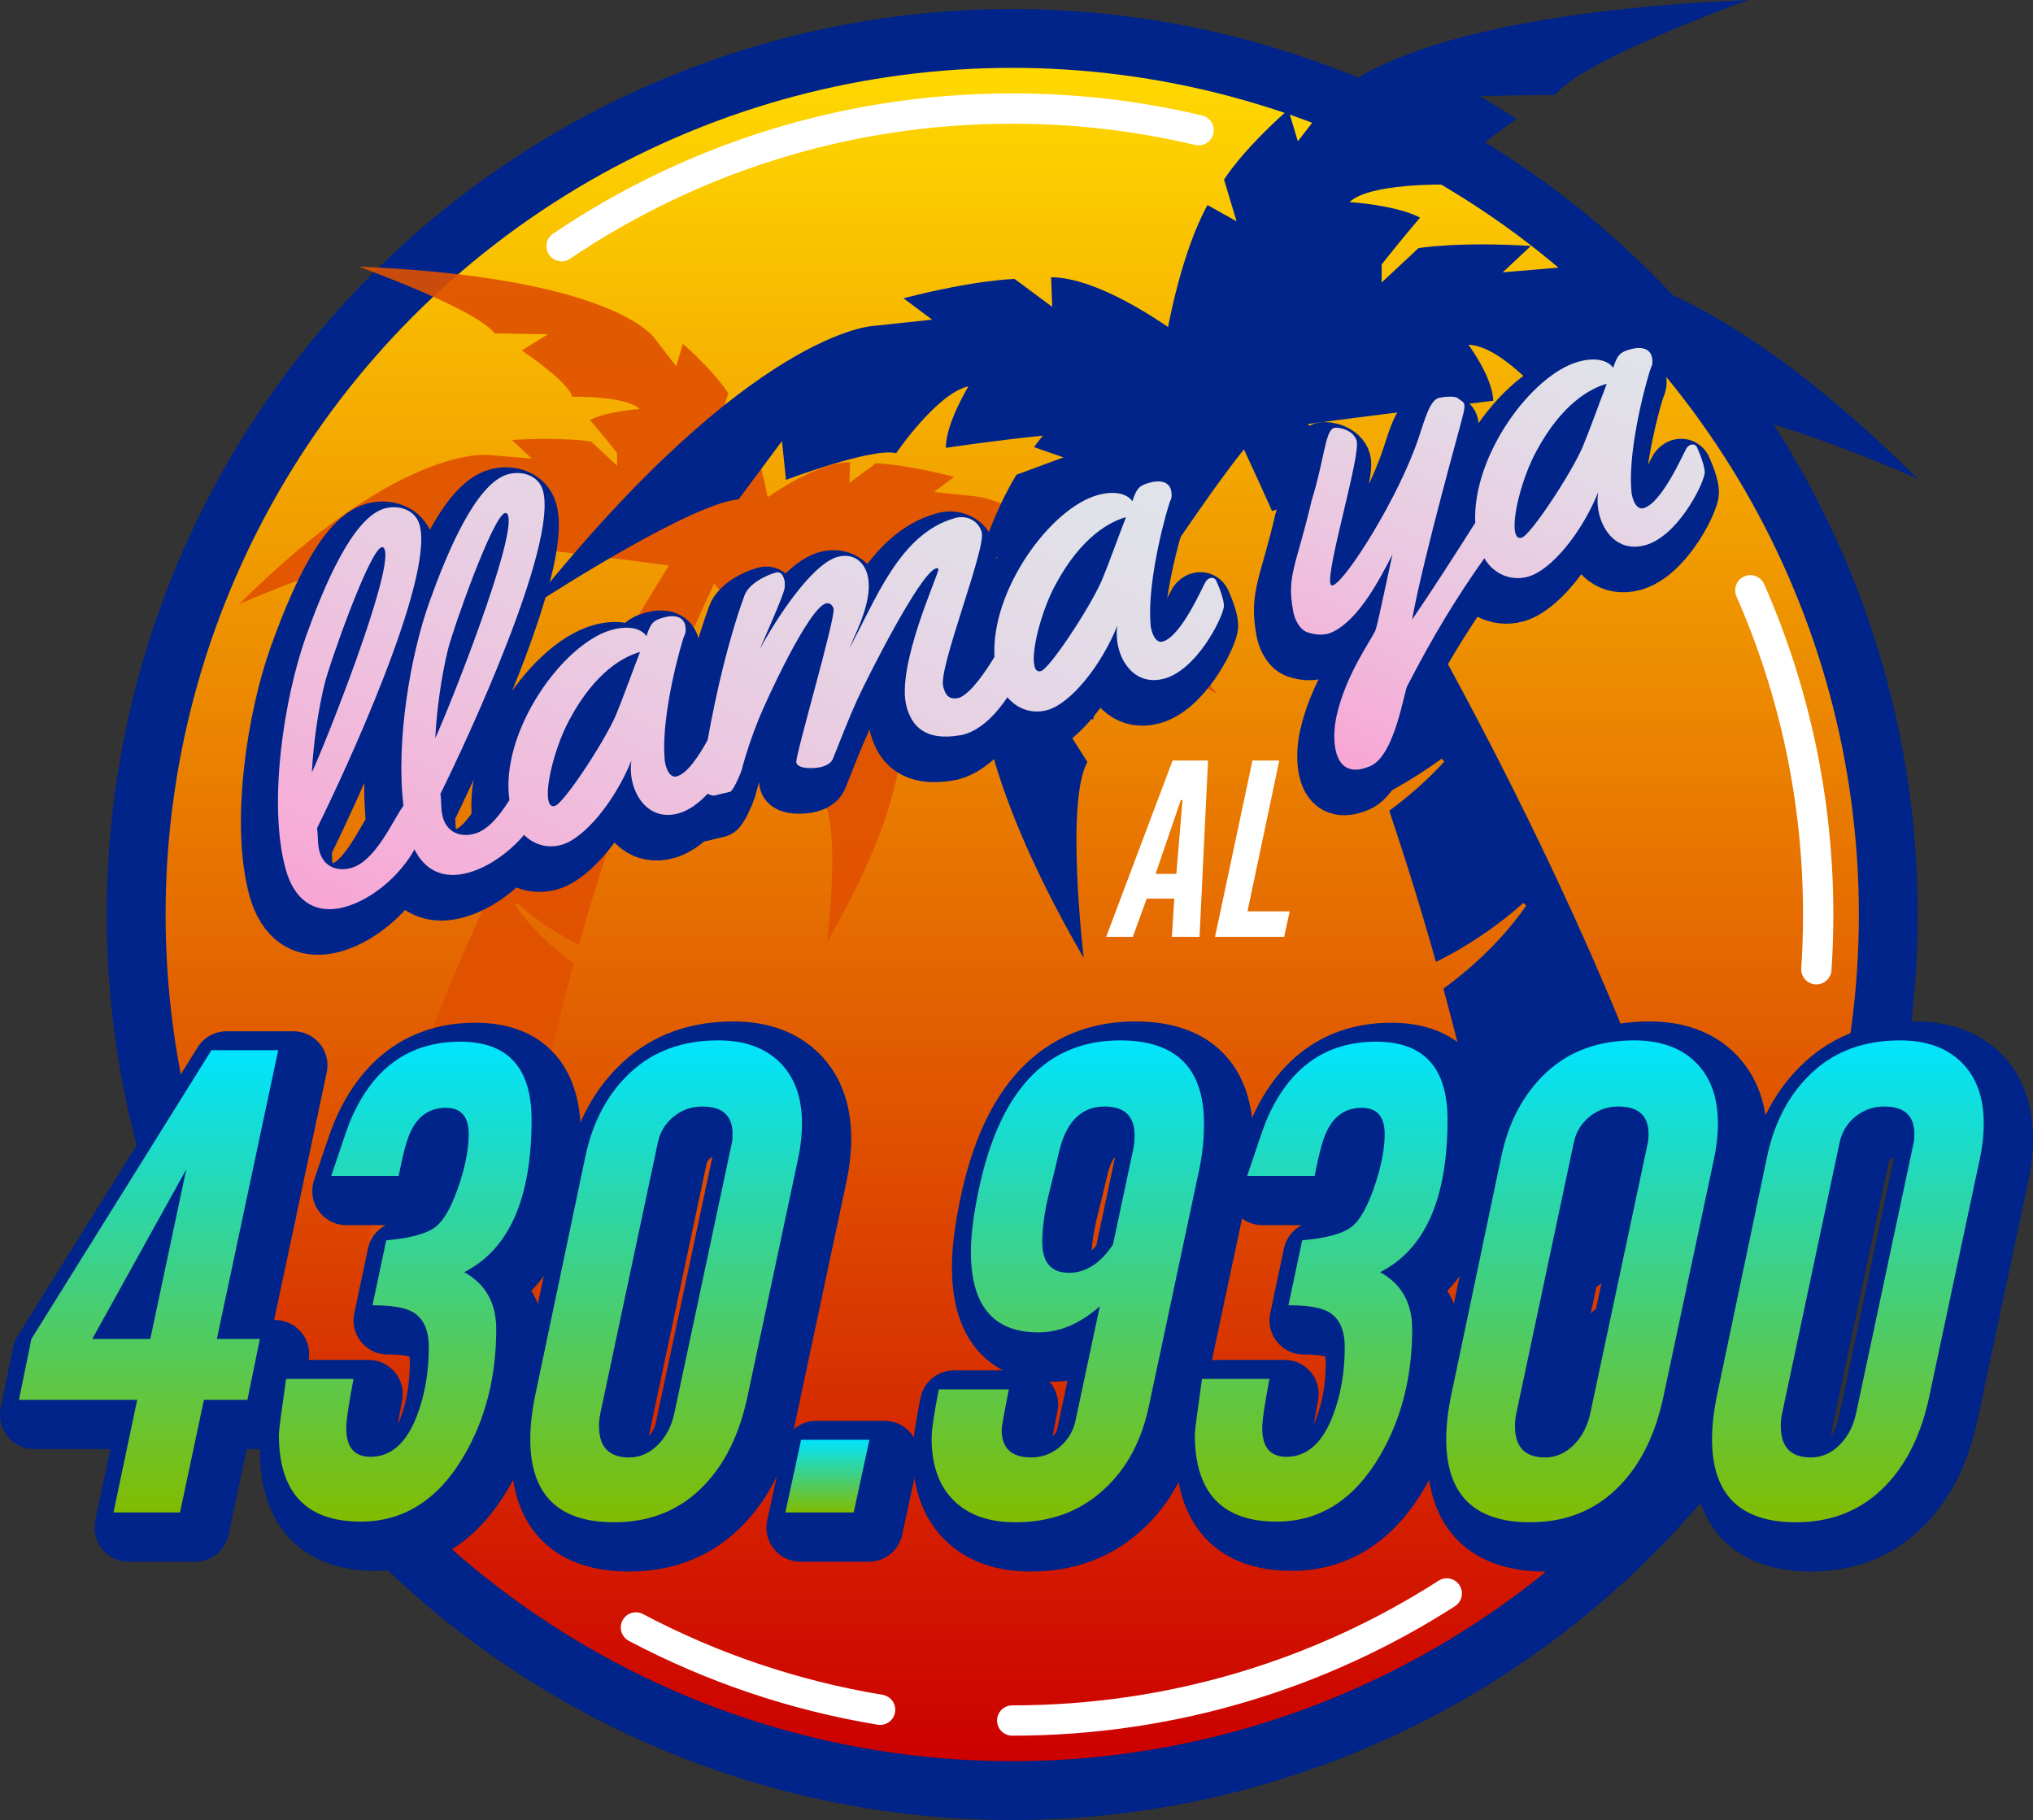 <!-- Generator: Adobe Illustrator 21.0.2, SVG Export Plug-In  -->
<svg version="1.1"
	 xmlns="http://www.w3.org/2000/svg" xmlns:xlink="http://www.w3.org/1999/xlink" xmlns:a="http://ns.adobe.com/AdobeSVGViewerExtensions/3.0/"
	 x="0px" y="0px" width="536.68px" height="480.447px" viewBox="0 0 536.68 480.447"
	 style="enable-background:new 0 0 536.68 480.447;" xml:space="preserve">
<rect x="0" y="0" width="536.68" height="480.447" fill="#333333" stroke="none"/>
<style type="text/css">
	.st0{fill:#002489;}
	.st1{fill:url(#SVGID_1_);}
	.st2{fill:none;stroke:#FFFFFF;stroke-width:8;stroke-linecap:round;stroke-miterlimit:10;}
	.st3{opacity:0.9;fill:#E05000;}
	.st4{fill:none;stroke:#002489;stroke-width:18;stroke-linecap:round;stroke-linejoin:round;stroke-miterlimit:10;}
	.st5{fill:url(#SVGID_2_);}
	.st6{fill:url(#SVGID_3_);}
	.st7{fill:url(#SVGID_4_);}
	.st8{fill:url(#SVGID_5_);}
	.st9{fill:url(#SVGID_6_);}
	.st10{fill:url(#SVGID_7_);}
	.st11{fill:url(#SVGID_8_);}
	.st12{fill:url(#SVGID_9_);}
	.st13{fill:#FFFFFF;}
	.st14{fill:none;stroke:#002489;stroke-width:13.539;stroke-linecap:round;stroke-linejoin:round;stroke-miterlimit:10;}
	.st15{fill:url(#SVGID_10_);}
	.st16{fill:url(#SVGID_11_);}
	.st17{fill:url(#SVGID_12_);}
	.st18{fill:url(#SVGID_13_);}
	.st19{fill:url(#SVGID_14_);}
	.st20{fill:url(#SVGID_15_);}
	.st21{fill:url(#SVGID_16_);}
	.st22{fill:url(#SVGID_17_);}
	.st23{fill:url(#SVGID_18_);}
	.st24{fill:url(#SVGID_19_);}
	.st25{fill:url(#SVGID_20_);}
	.st26{fill:url(#SVGID_21_);}
	.st27{fill:url(#SVGID_22_);}
</style>
<defs>
</defs>
<g>
	<circle class="st0" cx="267.211" cy="241.414" r="239.033"/>
	<linearGradient id="SVGID_1_" gradientUnits="userSpaceOnUse" x1="267.211" y1="17.915" x2="267.211" y2="464.913">
		<stop  offset="0" style="stop-color:#FFD900"/>
		<stop  offset="1" style="stop-color:#CC0000"/>
	</linearGradient>
	<circle class="st1" cx="267.211" cy="241.414" r="223.499"/>
	<path class="st2" d="M148.253,64.987C182.21,42.046,223.146,28.65,267.211,28.65c16.935,0,33.409,1.979,49.201,5.717"/>
	<path class="st2" d="M232.333,451.332c-22.931-3.782-44.626-11.23-64.462-21.722"/>
	<path class="st2" d="M381.924,420.635c-33.101,21.23-72.469,33.542-114.713,33.542"/>
	<path class="st2" d="M462.057,155.822c11.521,26.19,17.917,55.144,17.917,85.592c0,4.856-0.163,9.674-0.483,14.448"/>
	<path class="st3" d="M113.838,304.041c5.584,7.562,13.95,14.685,23.64,20.141c-0.128,1.075-5.459,42.998-5.576,44.03L97.427,327.16
		c13.95-69.098,61.448-149.535,79.166-177.878c-12.88-1.75-34.458-4.327-34.458-4.327c0.124-4.412,4.617-10.417,4.617-10.417
		c-5.938,0.124-13.939,9.647-13.939,9.647c-4.523-1.951-20.787,0.99-20.787,0.99l-0.516-7.242l-8.479,9.13
		c-9.562-0.99-39.89,12.41-39.89,12.41c43.206-42.944,66.21-39.339,66.21-39.339l11.029,0.922l-5.248-4.914
		c13.748-0.827,20.924,0.411,20.924,0.411l6.856,6.406l-0.015-3.385c-3.804-4.814-7.142-8.705-7.142-8.705
		c4.471-2.338,13.114-2.892,13.114-2.892c-3.648-3.551-17.861-3.25-17.861-3.25c-0.736-3.815-13.242-12.215-13.242-12.215
		l6.875-4.273l-14.084-0.22c-4.651-6.401-35.897-17.645-35.897-17.645c68.237,2.916,78.221,19.037,78.221,19.037l5.624,7.26
		l1.769-5.913c8.954,7.964,11.963,13.056,11.963,13.056l-2.329,7.753l5.413-3.035c4.865,8.824,7.329,22.693,7.329,22.693
		c-0.043,0.034-0.067,0.054-0.1,0.082c6.704-4.58,15.415-9.322,21.879-9.332l-0.209,5.502l6.998-5.187c0,0,7.125,0.115,20.688,3.595
		l-5.347,3.977l10.914,1.167c0,0,22.65,0.751,63.475,51.682l-0.208,0.246c-4.701-3.032-29.578-18.891-38.153-19.651l-8.07-10.856
		l-0.748,7.232c0,0-15.996-6.071-20.503-4.971c0,0-7.611-11.172-13.465-12.449c0,0,4.253,6.951,4.21,11.454
		c0,0-8.834-1.334-18.039-2.27c0.57,0.712,1.12,1.425,1.641,2.137l-5.499,1.913l8.736,3.222c0,0,3.605,5.326,7.315,16.67
		l-6.68-2.467l4.57,8.509c0,0,11.242,17.187-17.697,67.223c0,0,3.469-29.151-0.688-36.465l6.389-10.076l-7.461,2.17
		c0,0-2.437-14.083-5.887-16.999c0,0,6.944-9.872,5.082-14.644c0,0-4.527,5.743-8.954,7.415c0,0-11.266-17.311-18.301-26.049
		c-1.801,3.853-3.544,7.682-5.229,11.464c-3.045-0.903-6.035-1.984-8.913-3.279l-0.209-0.086l-0.124,0.2l-0.126,0.211l-0.127,0.201
		l0.194,0.143c2.456,1.917,5.18,3.686,8.114,5.287c-2.775,6.311-5.39,12.516-7.854,18.621c-3.424-0.965-6.774-2.147-9.996-3.59
		l-0.2-0.096l-0.115,0.186l-0.134,0.235l-0.116,0.196l0.164,0.138c2.762,2.156,5.87,4.126,9.224,5.866
		c-3.917,9.819-7.427,19.361-10.582,28.564c-3.729-1.979-7.276-4.174-10.585-6.574l-0.196-0.134l-0.148,0.182l-0.186,0.191
		l-0.149,0.167l0.158,0.177c2.849,3.121,6.263,6.147,10.091,8.987c-3.294,9.771-6.176,19.16-8.69,28.119
		c-0.822-0.401-1.626-0.822-2.429-1.248c-4.953-2.696-9.542-5.918-13.673-9.575l-0.181-0.148l-0.164,0.158l-0.2,0.167l-0.172,0.158
		l0.134,0.186c3.844,5.521,9.102,10.761,15.297,15.288c-3.006,11.047-5.455,21.416-7.467,31.021c-2.361-1-4.675-2.124-6.96-3.361
		c-4.929-2.687-9.532-5.876-13.71-9.489l-0.168-0.153l-0.167,0.153l-0.202,0.176l-0.171,0.158l0.134,0.191
		c4.866,6.721,11.875,13.071,20.054,18.204c-1.893,9.638-3.337,18.457-4.427,26.35c-3.471-1.301-6.875-2.859-10.187-4.656
		c-4.933-2.696-9.561-5.87-13.74-9.456l-0.172-0.147l-0.172,0.157l-0.191,0.182"/>
	<path class="st0" d="M434.334,331.439c-7.92,10.727-19.786,20.83-33.532,28.568c0.181,1.525,7.743,60.989,7.908,62.454
		l48.901-58.23c-19.786-98.01-87.16-212.104-112.291-252.307c18.269-2.482,48.876-6.137,48.876-6.137
		c-0.176-6.259-6.549-14.775-6.549-14.775c8.422,0.176,19.772,13.684,19.772,13.684c6.416-2.767,29.484,1.404,29.484,1.404
		l0.732-10.273l12.027,12.951c13.562-1.404,56.581,17.603,56.581,17.603c-61.285-60.913-93.914-55.799-93.914-55.799l-15.643,1.307
		l7.445-6.97c-19.5-1.173-29.68,0.583-29.68,0.583l-9.724,9.087l0.022-4.802c5.396-6.828,10.131-12.347,10.131-12.347
		c-6.341-3.316-18.601-4.103-18.601-4.103c5.174-5.037,25.334-4.61,25.334-4.61c1.044-5.411,18.783-17.326,18.783-17.326
		l-9.751-6.061l19.977-0.312C417.219,15.949,461.539,0,461.539,0c-96.79,4.136-110.951,27.002-110.951,27.002l-7.978,10.298
		l-2.509-8.387C327.4,40.21,323.133,47.432,323.133,47.432l3.304,10.998l-7.678-4.305c-6.9,12.516-10.395,32.188-10.395,32.188
		c0.061,0.048,0.095,0.076,0.142,0.116c-9.51-6.496-21.865-13.223-31.033-13.236l0.296,7.804l-9.927-7.358
		c0,0-10.107,0.164-29.344,5.1l7.584,5.641l-15.481,1.655c0,0-32.127,1.065-90.035,73.307l0.295,0.349
		c6.669-4.301,41.954-26.796,54.117-27.873l11.446-15.398l1.062,10.258c0,0,22.689-8.611,29.082-7.051
		c0,0,10.796-15.847,19.099-17.658c0,0-6.032,9.86-5.971,16.246c0,0,12.53-1.892,25.588-3.22c-0.808,1.01-1.589,2.021-2.328,3.031
		l7.8,2.713l-12.392,4.57c0,0-5.113,7.554-10.376,23.645l9.475-3.499l-6.482,12.07c0,0-15.946,24.378,25.102,95.351
		c0,0-4.921-41.348,0.976-51.724l-9.063-14.293l10.583,3.078c0,0,3.457-19.976,8.351-24.112c0,0-9.85-14.002-7.209-20.771
		c0,0,6.421,8.145,12.701,10.518c0,0,15.979-24.554,25.958-36.949c2.555,5.465,5.027,10.897,7.417,16.26
		c4.32-1.281,8.561-2.814,12.642-4.651l0.296-0.123l0.177,0.284l0.179,0.299l0.18,0.285l-0.275,0.203
		c-3.484,2.72-7.347,5.229-11.509,7.5c3.936,8.952,7.645,17.753,11.14,26.412c4.856-1.369,9.609-3.045,14.179-5.092l0.284-0.135
		l0.164,0.264l0.19,0.333l0.164,0.278l-0.232,0.196c-3.918,3.058-8.327,5.852-13.083,8.32c5.556,13.928,10.535,27.462,15.009,40.516
		c5.29-2.807,10.32-5.921,15.014-9.324l0.277-0.19l0.209,0.258l0.264,0.271l0.211,0.237l-0.224,0.252
		c-4.041,4.427-8.883,8.719-14.313,12.747c4.672,13.859,8.76,27.178,12.327,39.885c1.166-0.569,2.307-1.166,3.445-1.77
		c7.025-3.824,13.535-8.394,19.394-13.582l0.257-0.21l0.232,0.224l0.284,0.237l0.244,0.223l-0.19,0.264
		c-5.452,7.831-12.911,15.264-21.698,21.685c4.264,15.669,7.737,30.377,10.591,44c3.348-1.418,6.631-3.012,9.873-4.767
		c6.991-3.811,13.521-8.335,19.447-13.459l0.238-0.217l0.236,0.217l0.286,0.249l0.243,0.224l-0.19,0.271
		c-6.902,9.533-16.843,18.54-28.446,25.822c2.685,13.671,4.733,26.18,6.279,37.375c4.923-1.845,9.751-4.055,14.449-6.604
		c6.998-3.824,13.562-8.327,19.489-13.413l0.244-0.209l0.244,0.223l0.271,0.258"/>
	<g>
		<g>
			<path class="st4" d="M77.444,281.228L61.249,357.45h11.355l-3.286,16.073H57.832l-6.313,29.729H33.962l6.249-29.729H9
				l3.284-16.073l47.53-76.223H77.444z M53.174,312.677L28.358,357.45h15.314L53.174,312.677z"/>
			<path class="st4" d="M144.33,299.549c0,20.856-5.936,34.281-17.803,40.271c5.645,3.111,8.47,8.123,8.47,15.037
				c0,12.561-2.825,23.679-8.47,33.357c-6.8,11.64-15.9,17.457-27.308,17.457c-14.405,0-21.605-7.662-21.605-22.987
				c0-0.921,0.632-5.817,1.901-14.691h17.803c-1.27,6.624-1.901,10.983-1.901,13.073c0,4.996,2.131,7.494,6.395,7.494
				c5.415,0,9.507-3.635,12.271-10.91c2.074-5.423,3.111-11.427,3.111-18.008c0-4.618-1.442-7.734-4.32-9.353
				c-2.074-1.152-5.591-1.73-10.544-1.73l3.63-17.144c6.452-0.575,10.829-1.788,13.136-3.635c2.304-1.848,4.435-5.831,6.396-11.95
				c1.496-4.731,2.246-8.886,2.246-12.467c0-4.617-2.017-6.927-6.049-6.927c-4.265,0-7.376,2.134-9.333,6.396
				c-0.924,1.844-1.961,5.703-3.111,11.58H91.441l0.346-1.037c2.533-7.605,4.089-12.099,4.667-13.481
				c5.876-13.94,15.556-20.913,29.037-20.913C138.049,278.982,144.33,285.838,144.33,299.549z"/>
			<path class="st4" d="M215.712,300.586c0,2.997-0.346,6.108-1.037,9.333l-13.312,62.567c-2.074,9.911-5.877,17.746-11.407,23.507
				c-6.223,6.567-14.173,9.852-23.85,9.852c-14.75,0-22.123-7.316-22.123-21.951c0-3.569,0.459-7.545,1.383-11.926l13.136-62.567
				c1.958-9.333,5.963-16.792,12.013-22.383c6.049-5.587,13.74-8.382,23.073-8.382c6.914,0,12.328,1.931,16.247,5.79
				C213.751,288.287,215.712,293.672,215.712,300.586z M197.391,303.346c0-4.834-2.654-7.254-7.959-7.254
				c-2.884,0-5.423,0.895-7.615,2.68c-2.193,1.784-3.576,4.059-4.151,6.821l-15.196,71.558c-0.227,1.054-0.337,2.166-0.337,3.336
				c0,5.498,2.646,8.247,7.945,8.247c2.992,0,5.641-1.229,7.944-3.687c1.956-2.104,3.281-4.736,3.973-7.896l15.186-71.388
				C197.32,305.188,197.391,304.383,197.391,303.346z"/>
			<path class="st4" d="M233.513,384.067l-4.148,19.186h-18.037l4.147-19.186H233.513z"/>
			<path class="st4" d="M321.833,300.586c0,4.148-0.405,8.123-1.21,11.926l-13.312,62.567c-1.961,9.333-5.936,16.709-11.926,22.123
				c-6.223,5.764-14,8.643-23.331,8.643c-7.029,0-12.474-1.931-16.333-5.79c-3.861-3.859-5.79-9.304-5.79-16.334
				c0-2.303,0.632-6.624,1.901-12.963h18.494c-1.27,6.401-1.901,9.949-1.901,10.646c0,4.888,2.59,7.329,7.774,7.329
				c2.879,0,5.412-0.937,7.6-2.813s3.57-4.225,4.148-7.041l6.395-30.074c-5.185,4.613-10.6,6.917-16.244,6.917
				c-11.866,0-17.797-7.087-17.797-21.26c0-4.377,0.691-9.852,2.074-16.419c5.531-26.271,17.976-39.407,37.333-39.407
				C314.457,278.636,321.833,285.954,321.833,300.586z M303.512,303.698c0-5.069-2.652-7.605-7.95-7.605
				c-6.223,0-10.257,4.148-12.099,12.444c-0.578,2.536-1.499,6.339-2.766,11.407c-1.037,4.494-1.556,8.47-1.556,11.926
				c0,5.418,2.36,8.124,7.084,8.124c4.377,0,8.236-2.477,11.577-7.433l5.366-25.234C303.396,306.289,303.512,305.08,303.512,303.698
				z"/>
			<path class="st4" d="M386.127,299.549c0,20.856-5.936,34.281-17.803,40.271c5.645,3.111,8.47,8.123,8.47,15.037
				c0,12.561-2.825,23.679-8.47,33.357c-6.8,11.64-15.9,17.457-27.308,17.457c-14.405,0-21.605-7.662-21.605-22.987
				c0-0.921,0.632-5.817,1.901-14.691h17.803c-1.27,6.624-1.901,10.983-1.901,13.073c0,4.996,2.131,7.494,6.395,7.494
				c5.415,0,9.507-3.635,12.271-10.91c2.074-5.423,3.111-11.427,3.111-18.008c0-4.618-1.442-7.734-4.32-9.353
				c-2.074-1.152-5.591-1.73-10.544-1.73l3.63-17.144c6.452-0.575,10.829-1.788,13.136-3.635c2.304-1.848,4.435-5.831,6.396-11.95
				c1.496-4.731,2.246-8.886,2.246-12.467c0-4.617-2.017-6.927-6.049-6.927c-4.265,0-7.376,2.134-9.333,6.396
				c-0.924,1.844-1.961,5.703-3.111,11.58h-17.803l0.346-1.037c2.533-7.605,4.089-12.099,4.667-13.481
				c5.876-13.94,15.556-20.913,29.037-20.913C379.846,278.982,386.127,285.838,386.127,299.549z"/>
			<path class="st4" d="M457.509,300.586c0,2.997-0.346,6.108-1.037,9.333l-13.312,62.567c-2.074,9.911-5.877,17.746-11.407,23.507
				c-6.223,6.567-14.173,9.852-23.85,9.852c-14.75,0-22.123-7.316-22.123-21.951c0-3.569,0.459-7.545,1.383-11.926l13.136-62.567
				c1.958-9.333,5.963-16.792,12.013-22.383c6.049-5.587,13.74-8.382,23.073-8.382c6.914,0,12.328,1.931,16.247,5.79
				C455.548,288.287,457.509,293.672,457.509,300.586z M439.188,303.346c0-4.834-2.654-7.254-7.959-7.254
				c-2.884,0-5.423,0.895-7.615,2.68c-2.193,1.784-3.576,4.059-4.151,6.821l-15.196,71.558c-0.227,1.054-0.337,2.166-0.337,3.336
				c0,5.498,2.646,8.247,7.945,8.247c2.992,0,5.641-1.229,7.944-3.687c1.956-2.104,3.281-4.736,3.973-7.896l15.186-71.388
				C439.117,305.188,439.188,304.383,439.188,303.346z"/>
			<path class="st4" d="M527.68,300.586c0,2.997-0.346,6.108-1.037,9.333l-13.312,62.567c-2.074,9.911-5.877,17.746-11.407,23.507
				c-6.223,6.567-14.173,9.852-23.85,9.852c-14.75,0-22.123-7.316-22.123-21.951c0-3.569,0.459-7.545,1.383-11.926l13.136-62.567
				c1.958-9.333,5.963-16.792,12.013-22.383c6.049-5.587,13.74-8.382,23.073-8.382c6.914,0,12.328,1.931,16.247,5.79
				C525.719,288.287,527.68,293.672,527.68,300.586z M509.358,303.346c0-4.834-2.654-7.254-7.959-7.254
				c-2.884,0-5.423,0.895-7.615,2.68c-2.193,1.784-3.576,4.059-4.151,6.821l-15.196,71.558c-0.227,1.054-0.337,2.166-0.337,3.336
				c0,5.498,2.646,8.247,7.945,8.247c2.992,0,5.641-1.229,7.944-3.687c1.956-2.104,3.281-4.736,3.973-7.896l15.186-71.388
				C509.288,305.188,509.358,304.383,509.358,303.346z"/>
		</g>
	</g>
	<g>
		<g>
			<linearGradient id="SVGID_2_" gradientUnits="userSpaceOnUse" x1="39.222" y1="399.252" x2="39.222" y2="277.228">
				<stop  offset="0" style="stop-color:#82BC00"/>
				<stop  offset="1" style="stop-color:#00E4FF"/>
			</linearGradient>
			<path class="st5" d="M73.444,277.228L57.249,353.45h11.355l-3.286,16.073H53.832l-6.313,29.729H29.962l6.249-29.729H5
				l3.284-16.073l47.53-76.223H73.444z M49.174,308.677L24.358,353.45h15.314L49.174,308.677z"/>
			<linearGradient id="SVGID_3_" gradientUnits="userSpaceOnUse" x1="106.972" y1="401.672" x2="106.972" y2="274.982">
				<stop  offset="0" style="stop-color:#82BC00"/>
				<stop  offset="1" style="stop-color:#00E4FF"/>
			</linearGradient>
			<path class="st6" d="M140.33,295.549c0,20.856-5.936,34.281-17.803,40.271c5.645,3.111,8.47,8.123,8.47,15.037
				c0,12.561-2.825,23.679-8.47,33.357c-6.8,11.64-15.9,17.457-27.308,17.457c-14.405,0-21.605-7.662-21.605-22.987
				c0-0.921,0.632-5.817,1.901-14.691h17.803c-1.27,6.624-1.901,10.983-1.901,13.073c0,4.996,2.131,7.494,6.395,7.494
				c5.415,0,9.507-3.635,12.271-10.91c2.074-5.423,3.111-11.427,3.111-18.008c0-4.618-1.442-7.734-4.32-9.353
				c-2.074-1.152-5.591-1.73-10.544-1.73l3.63-17.144c6.452-0.575,10.829-1.788,13.136-3.635c2.304-1.848,4.435-5.831,6.396-11.95
				c1.496-4.731,2.246-8.886,2.246-12.467c0-4.617-2.017-6.927-6.049-6.927c-4.265,0-7.376,2.134-9.333,6.396
				c-0.924,1.844-1.961,5.703-3.111,11.58H87.441l0.346-1.037c2.533-7.605,4.089-12.099,4.667-13.481
				c5.876-13.94,15.556-20.913,29.037-20.913C134.049,274.982,140.33,281.838,140.33,295.549z"/>
			<linearGradient id="SVGID_4_" gradientUnits="userSpaceOnUse" x1="175.848" y1="401.845" x2="175.848" y2="274.636">
				<stop  offset="0" style="stop-color:#82BC00"/>
				<stop  offset="1" style="stop-color:#00E4FF"/>
			</linearGradient>
			<path class="st7" d="M211.712,296.586c0,2.997-0.346,6.108-1.037,9.333l-13.312,62.567c-2.074,9.911-5.877,17.746-11.407,23.507
				c-6.223,6.567-14.173,9.852-23.85,9.852c-14.75,0-22.123-7.316-22.123-21.951c0-3.569,0.459-7.545,1.383-11.926l13.136-62.567
				c1.958-9.333,5.963-16.792,12.013-22.383c6.049-5.587,13.74-8.382,23.073-8.382c6.914,0,12.328,1.931,16.247,5.79
				C209.751,284.287,211.712,289.672,211.712,296.586z M193.391,299.346c0-4.834-2.654-7.254-7.959-7.254
				c-2.884,0-5.423,0.895-7.615,2.68c-2.193,1.784-3.576,4.059-4.151,6.821l-15.196,71.558c-0.227,1.054-0.337,2.166-0.337,3.336
				c0,5.498,2.646,8.247,7.945,8.247c2.992,0,5.641-1.229,7.944-3.687c1.956-2.104,3.281-4.736,3.973-7.896l15.186-71.388
				C193.32,301.188,193.391,300.383,193.391,299.346z"/>
			<linearGradient id="SVGID_5_" gradientUnits="userSpaceOnUse" x1="218.42" y1="399.252" x2="218.42" y2="380.067">
				<stop  offset="0" style="stop-color:#82BC00"/>
				<stop  offset="1" style="stop-color:#00E4FF"/>
			</linearGradient>
			<path class="st8" d="M229.513,380.067l-4.148,19.186h-18.037l4.147-19.186H229.513z"/>
			<linearGradient id="SVGID_6_" gradientUnits="userSpaceOnUse" x1="281.882" y1="401.845" x2="281.882" y2="274.636">
				<stop  offset="0" style="stop-color:#82BC00"/>
				<stop  offset="1" style="stop-color:#00E4FF"/>
			</linearGradient>
			<path class="st9" d="M317.833,296.586c0,4.148-0.405,8.123-1.21,11.926l-13.312,62.567c-1.961,9.333-5.936,16.709-11.926,22.123
				c-6.223,5.764-14,8.643-23.331,8.643c-7.029,0-12.474-1.931-16.333-5.79c-3.861-3.859-5.79-9.304-5.79-16.334
				c0-2.303,0.632-6.624,1.901-12.963h18.494c-1.27,6.401-1.901,9.949-1.901,10.646c0,4.888,2.59,7.329,7.774,7.329
				c2.879,0,5.412-0.937,7.6-2.813s3.57-4.225,4.148-7.041l6.395-30.074c-5.185,4.613-10.6,6.917-16.244,6.917
				c-11.866,0-17.797-7.087-17.797-21.26c0-4.377,0.691-9.852,2.074-16.419c5.531-26.271,17.976-39.407,37.333-39.407
				C310.457,274.636,317.833,281.954,317.833,296.586z M299.512,299.698c0-5.069-2.652-7.605-7.95-7.605
				c-6.223,0-10.257,4.148-12.099,12.444c-0.578,2.536-1.499,6.339-2.766,11.407c-1.037,4.494-1.556,8.47-1.556,11.926
				c0,5.418,2.36,8.124,7.084,8.124c4.377,0,8.236-2.477,11.577-7.433l5.366-25.234C299.396,302.289,299.512,301.08,299.512,299.698
				z"/>
			<linearGradient id="SVGID_7_" gradientUnits="userSpaceOnUse" x1="348.769" y1="401.672" x2="348.769" y2="274.982">
				<stop  offset="0" style="stop-color:#82BC00"/>
				<stop  offset="1" style="stop-color:#00E4FF"/>
			</linearGradient>
			<path class="st10" d="M382.127,295.549c0,20.856-5.936,34.281-17.803,40.271c5.645,3.111,8.47,8.123,8.47,15.037
				c0,12.561-2.825,23.679-8.47,33.357c-6.8,11.64-15.9,17.457-27.308,17.457c-14.405,0-21.605-7.662-21.605-22.987
				c0-0.921,0.632-5.817,1.901-14.691h17.803c-1.27,6.624-1.901,10.983-1.901,13.073c0,4.996,2.131,7.494,6.395,7.494
				c5.415,0,9.507-3.635,12.271-10.91c2.074-5.423,3.111-11.427,3.111-18.008c0-4.618-1.442-7.734-4.32-9.353
				c-2.074-1.152-5.591-1.73-10.544-1.73l3.63-17.144c6.452-0.575,10.829-1.788,13.136-3.635c2.304-1.848,4.435-5.831,6.396-11.95
				c1.496-4.731,2.246-8.886,2.246-12.467c0-4.617-2.017-6.927-6.049-6.927c-4.265,0-7.376,2.134-9.333,6.396
				c-0.924,1.844-1.961,5.703-3.111,11.58h-17.803l0.346-1.037c2.533-7.605,4.089-12.099,4.667-13.481
				c5.876-13.94,15.556-20.913,29.037-20.913C375.846,274.982,382.127,281.838,382.127,295.549z"/>
			<linearGradient id="SVGID_8_" gradientUnits="userSpaceOnUse" x1="417.644" y1="401.845" x2="417.644" y2="274.636">
				<stop  offset="0" style="stop-color:#82BC00"/>
				<stop  offset="1" style="stop-color:#00E4FF"/>
			</linearGradient>
			<path class="st11" d="M453.509,296.586c0,2.997-0.346,6.108-1.037,9.333l-13.312,62.567c-2.074,9.911-5.877,17.746-11.407,23.507
				c-6.223,6.567-14.173,9.852-23.85,9.852c-14.75,0-22.123-7.316-22.123-21.951c0-3.569,0.459-7.545,1.383-11.926l13.136-62.567
				c1.958-9.333,5.963-16.792,12.013-22.383c6.049-5.587,13.74-8.382,23.073-8.382c6.914,0,12.328,1.931,16.247,5.79
				C451.548,284.287,453.509,289.672,453.509,296.586z M435.188,299.346c0-4.834-2.654-7.254-7.959-7.254
				c-2.884,0-5.423,0.895-7.615,2.68c-2.193,1.784-3.576,4.059-4.151,6.821l-15.196,71.558c-0.227,1.054-0.337,2.166-0.337,3.336
				c0,5.498,2.646,8.247,7.945,8.247c2.992,0,5.641-1.229,7.944-3.687c1.956-2.104,3.281-4.736,3.973-7.896l15.186-71.388
				C435.117,301.188,435.188,300.383,435.188,299.346z"/>
			<linearGradient id="SVGID_9_" gradientUnits="userSpaceOnUse" x1="487.815" y1="401.845" x2="487.815" y2="274.636">
				<stop  offset="0" style="stop-color:#82BC00"/>
				<stop  offset="1" style="stop-color:#00E4FF"/>
			</linearGradient>
			<path class="st12" d="M523.68,296.586c0,2.997-0.346,6.108-1.037,9.333l-13.312,62.567c-2.074,9.911-5.877,17.746-11.407,23.507
				c-6.223,6.567-14.173,9.852-23.85,9.852c-14.75,0-22.123-7.316-22.123-21.951c0-3.569,0.459-7.545,1.383-11.926l13.136-62.567
				c1.958-9.333,5.963-16.792,12.013-22.383c6.049-5.587,13.74-8.382,23.073-8.382c6.914,0,12.328,1.931,16.247,5.79
				C521.719,284.287,523.68,289.672,523.68,296.586z M505.358,299.346c0-4.834-2.654-7.254-7.959-7.254
				c-2.884,0-5.423,0.895-7.615,2.68c-2.193,1.784-3.576,4.059-4.151,6.821l-15.196,71.558c-0.227,1.054-0.337,2.166-0.337,3.336
				c0,5.498,2.646,8.247,7.945,8.247c2.992,0,5.641-1.229,7.944-3.687c1.956-2.104,3.281-4.736,3.973-7.896l15.186-71.388
				C505.288,301.188,505.358,300.383,505.358,299.346z"/>
		</g>
	</g>
	<g>
		<path class="st13" d="M318.9,200.764l-2.24,46.534h-7.316l0.659-10.085h-7.292l-3.659,10.085h-7.043l17.533-46.534H318.9z
			 M312.178,211.178h-0.461l-6.657,19.511h5.471L312.178,211.178z"/>
		<path class="st13" d="M340.453,240.575l-1.45,6.723h-18.257l9.887-46.534h7.076l-8.392,39.812H340.453z"/>
	</g>
	<g>
		<path class="st14" d="M80.684,223.87c0.318,2.104,0.092,4.158,0.656,6.193c1.095,3.947,4.609,5.363,8.371,4.319
			c7.708-2.139,12.693-17.202,15.346-17.938c1.604-0.445,2.578,3.069,2.852,4.056l0.343,1.233c0.77,2.775-0.256,4.587-1.273,6.664
			c-3.421,7.057-11.22,14.137-18.866,16.258c-8.203,2.275-13.497-1.968-15.704-9.922c-4.738-17.083-0.505-45.154,5.451-61.748
			c4.608-12.835,12.213-31.148,20.66-33.492c3.762-1.043,8.129,0.334,9.241,4.344C111.694,158.02,87.935,209.308,80.684,223.87z
			 M97.711,149.746c-3.269,0.906-13.803,30.925-15.037,36.05c-1.743,7.124-2.99,16.037-3.345,23.374
			c4.015-8.751,21.102-52.01,19.254-58.669C98.446,150.008,98.203,149.61,97.711,149.746z"/>
		<path class="st14" d="M113.248,214.836c0.318,2.104,0.092,4.158,0.656,6.193c1.095,3.947,4.609,5.363,8.37,4.32
			c7.709-2.139,12.694-17.203,15.346-17.938c1.604-0.444,2.579,3.069,2.853,4.056l0.342,1.234c0.771,2.775-0.256,4.587-1.272,6.663
			c-3.421,7.058-11.22,14.137-18.867,16.258c-8.202,2.275-13.496-1.968-15.703-9.922c-4.738-17.083-0.506-45.153,5.451-61.748
			c4.607-12.835,12.212-31.147,20.66-33.491c3.762-1.044,8.129,0.334,9.241,4.343C144.259,148.987,120.499,200.274,113.248,214.836z
			 M130.274,140.712c-3.269,0.907-13.802,30.926-15.036,36.05c-1.743,7.125-2.99,16.037-3.346,23.375
			c4.015-8.751,21.102-52.011,19.255-58.67C131.011,140.974,130.768,140.575,130.274,140.712z"/>
		<path class="st14" d="M191.395,198.471c0.291,1.048,0.504,2.052,0.365,2.754c-0.758,3.73-7.387,16.461-15.65,18.754
			c-6.413,1.778-10.608-2.57-12.045-7.75c-0.565-2.035-0.697-4.189-0.392-6.201c-4.338,10.7-12.36,20.563-18.527,22.274
			c-5.304,1.472-10.132-1.573-11.964-5.778c-0.475-0.998-0.811-1.968-1.102-3.016c-5.081-18.315,12.718-44.172,26.407-47.97
			c4.749-1.317,7.914-0.203,9.155,1.643c1.163-3.709,2.081-4.229,4.609-4.931c2.591-0.719,4.961-0.313,5.577,1.906
			c0.257,0.926,0.256,2.121-0.146,2.83c-0.65,1.243-6.278,20.936-5.234,32.6c-0.004,0.466,0.105,1.1,0.293,1.777
			c0.428,1.541,1.373,3.272,2.914,2.845c4.935-1.369,10.602-14.696,11.348-15.833c0.33-0.488,0.771-0.811,1.203-0.931
			c0.679-0.188,1.371,0.15,1.62,0.812C190.173,195.024,190.933,196.806,191.395,198.471z M147.371,195.143
			c-3.871,7.118-6.574,17.962-5.547,21.662c0.273,0.987,0.797,1.438,1.66,1.198c2.344-0.649,13-16.82,16.078-23.917
			c1.799-4.286,4.333-11.431,6.388-16.716C161.757,178.533,154.157,182.502,147.371,195.143z"/>
		<path class="st14" d="M267.004,177.495c0.291,1.048,0.502,2.053,0.365,2.755c-0.73,3.589-7.309,16.505-15.881,18.883
			c-0.308,0.086-0.678,0.188-1.004,0.213c-9.567,1.658-12.831-2.683-14.166-7.493c-2.941-10.606,8.659-35.342,8.385-36.329
			c-0.068-0.247-0.226-0.336-0.596-0.233c-4.316,1.197-18.566,29.789-20.64,34.283c-2.441,5.327-4.434,10.593-6.594,15.976
			c-0.466,1.19-1.878,1.848-2.987,2.156c-1.48,0.41-6.159,0.779-6.689-1.133c-0.411-1.48,10.475-38.369,9.842-40.651
			c-0.257-0.925-1.052-1.634-2.039-1.36c-4.625,1.283-16.033,26.23-17.826,30.779c-1.721,4.329-3.195,8.591-4.383,13.17
			c-0.271,0.938-2.248,5.539-3.051,5.761c-0.986,0.274-2.069,0.44-3.055,0.714l-1.111,0.309c-0.993,0.011-1.814-0.558-2.691-0.847
			c-0.58-0.171-0.613-0.295-0.785-0.912c-0.171-0.616-0.129-1.424-0.104-2.294c2.495-15.901,6.032-33.553,11.513-48.753
			c1.086-3.024,5.377-5.276,8.336-6.098c1.295-0.359,1.884,0.806,2.209,1.978c0.171,0.616,0.129,1.424,0.071,2.171
			c-0.467,2.388-5.286,13.022-6.559,16.098c3.586-6.706,13.385-22.375,20.538-24.359c3.822-1.061,6.841,0.959,7.85,4.597
			c1.693,6.105-2.476,14.301-4.792,19.594c6.828-12.255,13.103-30.333,27.964-34.456c3.021-0.838,6.149,0.618,7.021,3.765
			c1.197,4.316-11.501,35.863-10.166,40.674c0.376,1.357,0.953,3.92,4.346,2.979c4.974-2.176,11.391-14.716,12.289-16.027
			c0.329-0.489,0.771-0.812,1.202-0.932c0.679-0.188,1.371,0.151,1.62,0.812C265.781,174.049,266.542,175.83,267.004,177.495z"/>
		<path class="st14" d="M319.676,162.884c0.291,1.048,0.504,2.052,0.365,2.754c-0.758,3.729-7.387,16.461-15.65,18.753
			c-6.413,1.779-10.608-2.568-12.045-7.748c-0.565-2.037-0.697-4.19-0.392-6.202c-4.338,10.7-12.36,20.563-18.527,22.274
			c-5.303,1.471-10.132-1.573-11.964-5.779c-0.475-0.997-0.811-1.967-1.102-3.016c-5.081-18.314,12.718-44.171,26.407-47.969
			c4.749-1.317,7.914-0.203,9.155,1.643c1.163-3.709,2.082-4.23,4.609-4.932c2.591-0.719,4.962-0.312,5.577,1.907
			c0.257,0.926,0.256,2.121-0.146,2.829c-0.65,1.244-6.278,20.936-5.234,32.601c-0.004,0.466,0.105,1.099,0.293,1.777
			c0.428,1.541,1.373,3.272,2.914,2.845c4.935-1.369,10.602-14.696,11.348-15.833c0.33-0.489,0.771-0.812,1.203-0.931
			c0.679-0.188,1.371,0.15,1.62,0.812C318.454,159.437,319.214,161.219,319.676,162.884z M275.652,159.557
			c-3.87,7.117-6.574,17.961-5.547,21.661c0.273,0.987,0.797,1.438,1.66,1.198c2.344-0.65,13-16.82,16.078-23.918
			c1.8-4.285,4.333-11.43,6.388-16.715C290.037,142.948,282.438,146.914,275.652,159.557z"/>
		<path class="st14" d="M358.698,207.512c-0.601,0.234-1.139,0.449-1.692,0.603c-4.193,1.163-6.376-0.954-7.266-4.161
			c-0.786-2.836-0.617-6.535,0.093-9.722c2.478-11.181,9.476-20.426,10.302-22.714c0.621-1.833,1.773-7.732,4.443-19.895
			c-4.419,8.729-9.845,18.138-16.547,20.795l-0.432,0.119c-1.541,0.428-3.5,0.307-5.334-0.314c-2.191-0.719-3.28-3.207-3.725-4.81
			c-0.086-0.309-0.171-0.617-0.178-0.882c-1.792-9.331,0.874-11.93,4.874-29.111c3.316-10.55,3.562-18.521,5.905-19.171
			c1.172-0.325,5.184,0.487,5.987,3.386c1.078,3.885-8.031,33.774-6.919,37.782c0.102,0.369,0.322,0.442,0.631,0.356
			c3.268-0.906,17.461-23.24,22.734-39.182c1.557-4.682,2.904-9.638,5.187-10.271c0.556-0.153,4.05-0.725,5.062,0.057
			c0.856,0.692,1.497,0.847,1.702,1.587c0.137,0.493,0.044,1.116-0.203,2.381c-0.483,2.326-10.439,37.298-13.569,54.504
			c6.659-9.751,13.868-21.114,19.909-30.694c0.329-0.488,0.771-0.812,1.203-0.931c1.356-0.377,2.596,1.936,3.537,5.328
			c0.29,1.049,0.346,1.962,0.016,2.452c-10.24,13.6-17.447,24.963-25.925,41.327C367.576,188.048,365.18,204.785,358.698,207.512z"
			/>
		<path class="st14" d="M446.6,127.673c0.291,1.048,0.504,2.052,0.365,2.754c-0.757,3.73-7.386,16.461-15.65,18.754
			c-6.413,1.778-10.607-2.569-12.045-7.749c-0.564-2.036-0.697-4.19-0.392-6.202c-4.338,10.7-12.359,20.563-18.526,22.274
			c-5.304,1.471-10.133-1.572-11.964-5.778c-0.476-0.998-0.811-1.968-1.102-3.016c-5.081-18.315,12.717-44.172,26.407-47.97
			c4.748-1.317,7.913-0.203,9.155,1.643c1.162-3.709,2.08-4.229,4.609-4.931c2.59-0.719,4.961-0.313,5.576,1.906
			c0.257,0.926,0.256,2.121-0.145,2.83c-0.651,1.243-6.278,20.936-5.235,32.6c-0.004,0.466,0.105,1.1,0.294,1.778
			c0.428,1.541,1.373,3.271,2.914,2.844c4.934-1.369,10.601-14.695,11.348-15.833c0.329-0.488,0.771-0.812,1.203-0.931
			c0.678-0.188,1.37,0.15,1.619,0.812C445.379,124.226,446.138,126.008,446.6,127.673z M402.576,124.346
			c-3.869,7.117-6.573,17.961-5.547,21.661c0.273,0.987,0.798,1.438,1.661,1.198c2.344-0.649,12.999-16.82,16.077-23.917
			c1.8-4.286,4.334-11.431,6.389-16.716C416.963,107.737,409.362,111.703,402.576,124.346z"/>
	</g>
	<g>
		<linearGradient id="SVGID_10_" gradientUnits="userSpaceOnUse" x1="151.633" y1="271.33" x2="234.599" y2="93.409">
			<stop  offset="0" style="stop-color:#F8A6D5"/>
			<stop  offset="0.402" style="stop-color:#ECC6E0"/>
			<stop  offset="0.766" style="stop-color:#E3DCE7"/>
			<stop  offset="1" style="stop-color:#E0E4EA"/>
		</linearGradient>
		<path class="st15" d="M321.117,153.405c-0.25-0.662-0.941-1.001-1.62-0.812c-0.432,0.119-0.873,0.441-1.203,0.931
			c-0.747,1.137-6.413,14.464-11.347,15.833c-1.542,0.428-2.487-1.303-2.915-2.844c-0.188-0.68-0.297-1.312-0.294-1.778
			c-1.043-11.665,4.584-31.356,5.235-32.601c0.401-0.708,0.402-1.903,0.146-2.828c-0.615-2.221-2.986-2.625-5.577-1.906
			c-2.527,0.701-3.446,1.221-4.609,4.93c-1.241-1.846-4.407-2.96-9.155-1.643c-12.425,3.447-28.232,25.064-27.249,42.722
			c-2.531,4.156-6.136,9.416-9.197,10.755c-3.393,0.941-3.969-1.621-4.346-2.978c-1.334-4.81,11.364-36.358,10.167-40.675
			c-0.872-3.145-4-4.603-7.021-3.765c-14.861,4.123-21.136,22.201-27.964,34.456c2.316-5.293,6.485-13.488,4.792-19.594
			c-1.009-3.638-4.027-5.657-7.851-4.597c-7.152,1.984-16.951,17.653-20.537,24.359c1.271-3.075,6.092-13.71,6.559-16.098
			c0.058-0.747,0.1-1.555-0.072-2.171c-0.324-1.172-0.913-2.337-2.208-1.978c-2.959,0.821-7.249,3.074-8.337,6.098
			c-4.285,11.889-7.379,25.273-9.719,38.149c-2.244,4.09-5.306,8.788-8.13,9.571c-1.541,0.428-2.486-1.302-2.914-2.845
			c-0.188-0.678-0.297-1.312-0.294-1.777c-1.043-11.664,4.584-31.355,5.235-32.6c0.401-0.709,0.401-1.904,0.146-2.829
			c-0.616-2.221-2.986-2.625-5.577-1.906c-2.528,0.701-3.446,1.221-4.609,4.931c-1.241-1.847-4.407-2.961-9.155-1.644
			c-12.947,3.592-29.558,26.912-27.024,44.925c-2.476,3.931-5.524,7.87-9.189,8.886c-3.762,1.043-7.275-0.373-8.371-4.318
			c-0.564-2.037-0.338-4.092-0.655-6.195c7.251-14.562,31.011-65.85,27.076-80.032c-1.112-4.009-5.479-5.387-9.241-4.343
			c-8.448,2.344-16.053,20.657-20.66,33.491c-5.124,14.272-8.965,37.028-6.927,53.987c-2.869,4.003-7.389,14.669-13.785,16.444
			c-3.761,1.044-7.275-0.372-8.37-4.318c-0.564-2.036-0.339-4.091-0.656-6.194c7.251-14.562,31.011-65.85,27.076-80.032
			c-1.112-4.009-5.479-5.387-9.241-4.344c-8.447,2.344-16.053,20.657-20.66,33.492c-5.957,16.594-10.189,44.665-5.451,61.748
			c2.207,7.954,7.502,12.197,15.703,9.922c7.253-2.012,14.636-8.483,18.297-15.168c2.706,5.435,7.491,8.013,14.267,6.133
			c5.323-1.477,10.717-5.358,14.659-9.961c2.385,2.397,5.97,3.706,9.812,2.64c6.166-1.711,14.189-11.574,18.527-22.274
			c-0.306,2.012-0.174,4.167,0.391,6.202c1.438,5.181,5.633,9.528,12.046,7.749c2.8-0.777,5.411-2.753,7.671-5.17
			c0.567,0.249,1.143,0.492,1.794,0.486l1.11-0.308c0.986-0.273,2.068-0.441,3.056-0.716c0.802-0.222,2.78-4.822,3.051-5.761
			c1.188-4.579,2.661-8.841,4.382-13.17c1.794-4.549,13.202-29.496,17.827-30.779c0.987-0.273,1.782,0.436,2.038,1.36
			c0.633,2.282-10.252,39.173-9.842,40.651c0.531,1.912,5.21,1.543,6.69,1.133c1.109-0.308,2.521-0.965,2.987-2.156
			c2.16-5.383,4.152-10.648,6.594-15.976c2.072-4.494,16.323-33.086,20.64-34.283c0.37-0.103,0.527-0.014,0.596,0.233
			c0.274,0.987-11.327,25.723-8.385,36.329c1.335,4.811,4.599,9.151,14.166,7.493c0.326-0.024,0.696-0.127,1.004-0.213
			c4.581-1.271,8.592-5.552,11.446-9.811c2.347,2.866,6.267,4.565,10.492,3.393c6.166-1.711,14.189-11.574,18.527-22.274
			c-0.306,2.012-0.174,4.167,0.391,6.202c1.438,5.18,5.633,9.528,12.046,7.75c8.264-2.293,14.893-15.024,15.65-18.755
			c0.138-0.702-0.075-1.706-0.366-2.754C322.223,155.953,321.463,154.172,321.117,153.405z M85.683,180.531
			c1.234-5.124,11.769-35.143,15.036-36.049c0.493-0.137,0.736,0.261,0.873,0.754c1.848,6.659-15.24,49.919-19.254,58.67
			C82.692,196.568,83.939,187.655,85.683,180.531z M118.246,171.496c1.234-5.123,11.769-35.142,15.037-36.049
			c0.493-0.137,0.736,0.261,0.873,0.754c1.847,6.659-15.24,49.919-19.255,58.67C115.257,187.533,116.504,178.621,118.246,171.496z
			 M162.57,188.821c-3.078,7.097-13.733,23.269-16.077,23.918c-0.863,0.24-1.387-0.212-1.661-1.199
			c-1.026-3.7,1.677-14.544,5.547-21.661c6.787-12.642,14.387-16.609,18.58-17.772C166.904,177.39,164.37,184.534,162.57,188.821z
			 M290.852,153.233c-3.078,7.098-13.733,23.27-16.077,23.919c-0.863,0.24-1.387-0.212-1.661-1.199
			c-1.026-3.7,1.678-14.544,5.547-21.661c6.787-12.643,14.386-16.609,18.58-17.773C295.186,141.803,292.652,148.948,290.852,153.233
			z"/>
		<linearGradient id="SVGID_11_" gradientUnits="userSpaceOnUse" x1="360.81" y1="205.105" x2="417.206" y2="84.163">
			<stop  offset="0" style="stop-color:#F8A6D5"/>
			<stop  offset="0.402" style="stop-color:#ECC6E0"/>
			<stop  offset="0.766" style="stop-color:#E3DCE7"/>
			<stop  offset="1" style="stop-color:#E0E4EA"/>
		</linearGradient>
		<path class="st16" d="M449.609,122.407c-0.463-1.665-1.223-3.446-1.568-4.214c-0.25-0.662-0.941-1.001-1.619-0.812
			c-0.432,0.12-0.874,0.442-1.203,0.932c-0.747,1.137-6.414,14.464-11.348,15.832c-1.542,0.428-2.486-1.302-2.914-2.844
			c-0.188-0.679-0.297-1.312-0.294-1.778c-1.044-11.664,4.584-31.356,5.234-32.6c0.401-0.709,0.403-1.903,0.146-2.829
			c-0.615-2.221-2.986-2.625-5.576-1.906c-2.529,0.701-3.447,1.221-4.609,4.93c-1.242-1.846-4.408-2.959-9.156-1.643
			c-12.378,3.434-28.112,24.902-27.258,42.523c-5.291,8.354-11.169,17.515-16.681,25.585c3.131-17.206,13.087-52.178,13.57-54.504
			c0.247-1.263,0.34-1.888,0.203-2.38c-0.206-0.74-0.846-0.895-1.702-1.588c-1.014-0.781-4.508-0.21-5.062-0.057
			c-2.281,0.634-3.63,5.59-5.188,10.271c-5.273,15.941-19.466,38.275-22.734,39.182c-0.309,0.086-0.528,0.014-0.631-0.355
			c-1.111-4.008,7.998-33.898,6.92-37.783c-0.805-2.898-4.816-3.711-5.987-3.386c-2.343,0.65-2.589,8.621-5.905,19.171
			c-4,17.182-6.666,19.78-4.874,29.111c0.007,0.265,0.092,0.573,0.178,0.882c0.444,1.603,1.532,4.091,3.725,4.81
			c1.833,0.621,3.793,0.742,5.334,0.314l0.432-0.119c6.702-2.657,12.128-12.065,16.547-20.795
			c-2.671,12.163-3.823,18.062-4.443,19.895c-0.827,2.288-7.825,11.533-10.302,22.715c-0.711,3.186-0.879,6.885-0.092,9.722
			c0.889,3.206,3.07,5.324,7.264,4.161c0.555-0.154,1.093-0.369,1.693-0.604c6.48-2.727,8.879-19.464,9.797-21.18
			c6.853-13.229,12.878-23.192,20.345-33.708c2.091,3.726,6.595,6.244,11.511,4.88c6.166-1.711,14.188-11.574,18.526-22.273
			c-0.306,2.011-0.174,4.166,0.392,6.201c1.437,5.181,5.632,9.529,12.045,7.75c8.264-2.293,14.893-15.024,15.651-18.755
			C450.112,124.459,449.899,123.455,449.609,122.407z M417.776,118.023c-3.079,7.097-13.734,23.269-16.077,23.919
			c-0.864,0.239-1.388-0.213-1.662-1.2c-1.026-3.7,1.678-14.544,5.547-21.661c6.787-12.642,14.387-16.609,18.58-17.772
			C422.11,106.592,419.576,113.737,417.776,118.023z"/>
	</g>
</g>
</svg>